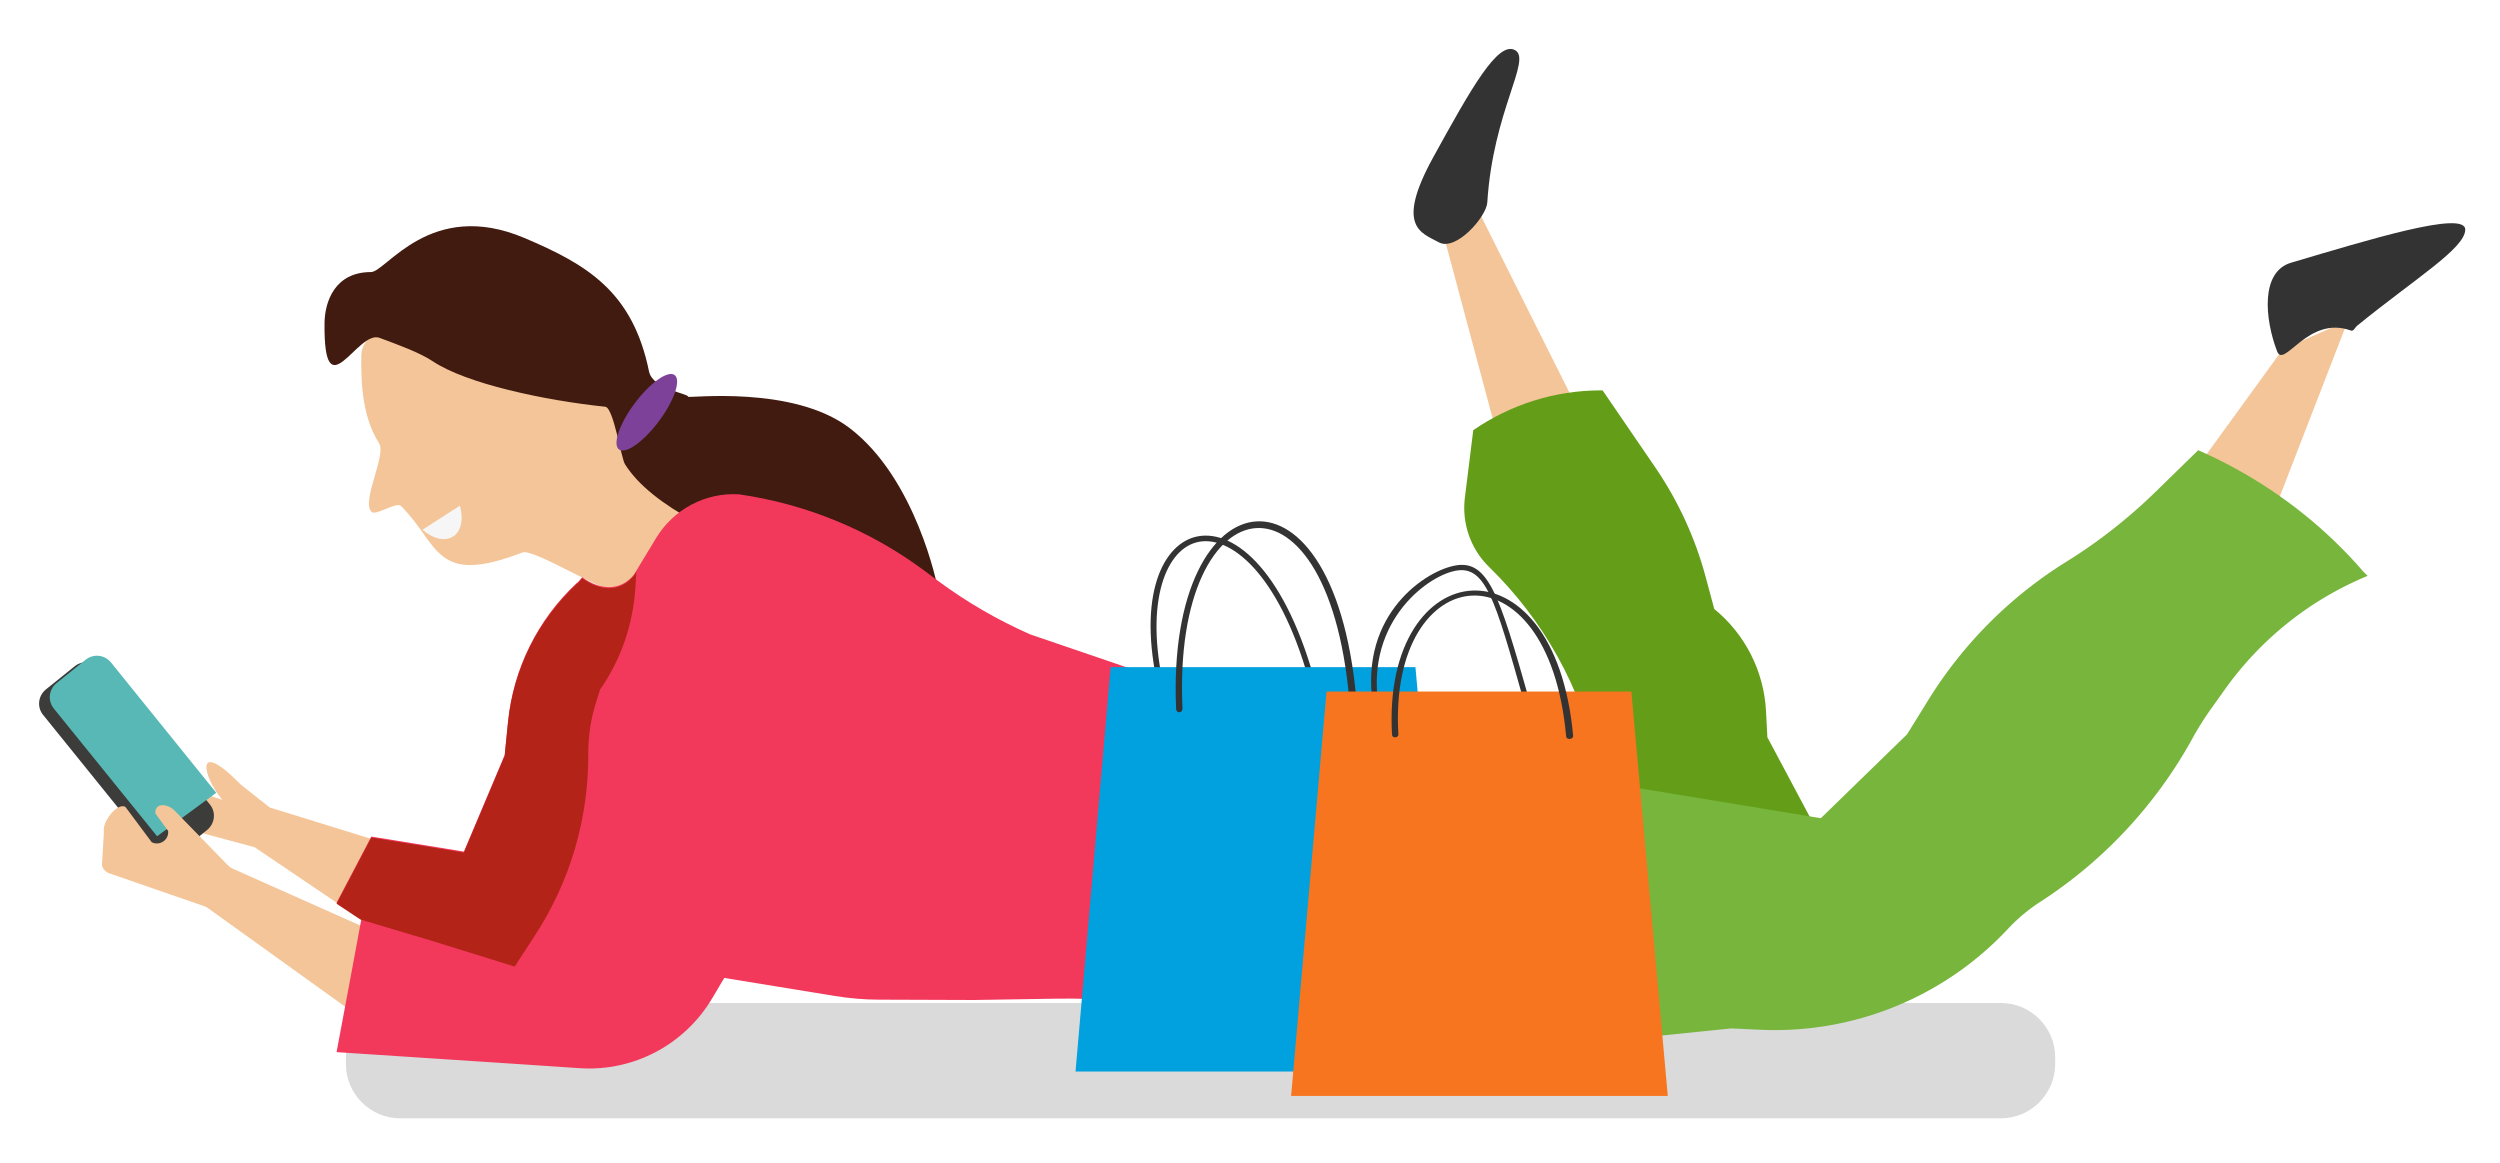 <svg xmlns="http://www.w3.org/2000/svg" width="374" height="174" viewBox="0 0 748 348">
<style>.st1{fill:#f4c598}.st4{fill:#333}</style>
<path d="M598.7 334.6h-479c-8.9 0-16.2-7.3-16.2-16.2v-2.1c0-8.9 7.3-16.2 16.2-16.2h479c8.9 0 16.2 7.3 16.2 16.2v2.1c0 8.9-7.3 16.2-16.2 16.2z" fill="#dadada"/>
<path class="st1" d="M80.7 241.6l30.7 9.5-7.4 21.2-27.8-18.8-33-8.9 3.2-11.9 20.1 6.6c-6-7.1-8.4-18.8 5.6-4.5l8.6 6.8z"/>
<path d="M30 200.1l32.8 40.6c1.9 2.3 1.5 5.7-.8 7.6l-8.7 7c-2.3 1.9-5.7 1.5-7.6-.8l-32.8-40.6c-1.9-2.3-1.5-5.7.8-7.6l8.7-7c2.3-1.8 5.7-1.5 7.6.8z" fill="#3c3c3b"/>
<path d="M64.7 237.2l-31.5-39c-1.9-2.3-5.2-2.7-7.6-.8l-8.7 7c-2.3 1.9-2.7 5.2-.8 7.6L47 250.2l17.7-13z" fill="#58b8b5"/>
<path class="st1" d="M69.4 259.8l50.7 22.6c1.8.8 2.5 2.8 1.7 4.6l-8 16.8c-.9 1.9-3.3 2.5-5.1 1.3l-46.5-33.4c-.3-.2-.6-.3-.9-.5l-28.6-9.9c-1.1-.4-2-1.3-2.2-2.5l.6-10c-.6-2.8 3.9-8.7 6.4-7.4l7.9 10.6c2.4 1.2 5.2-.7 4.9-3.4l-3.8-5.2c-.3-3.3 3.7-3.1 5.9-.7L68.3 259c.3.3.7.6 1.1.8z"/>
<path class="st1" d="M477.1 132.5l-27.1 5.4-17.5-65.4 9.6-9.9z"/>
<path class="st4" d="M453.3 15c5.1 2.8-6.6 18.2-8.3 45.6-.3 4.3-9.4 14.7-14.5 11.9-5.1-2.8-13.2-4.5-1.7-25.4s19.4-34.9 24.5-32.1z"/>
<path class="st1" d="M678.3 158.4l-24.1-14.2 28.8-39.7 19.5-8.6z"/>
<path class="st4" d="M737.6 68.7c0 5.6-15.1 14.7-32.4 28.8-.6.5-1 1.7-1.8 1.4-12.9-4.7-20 11.6-22.1 6.2-3.7-9.7-5-23.8 4.2-26.5 23-6.8 52.1-15.8 52.1-9.9z"/>
<path class="st1" d="M187 135.6c0 5.4 19.5 14.2 17.2 18.8-3.1 6.1-12.9 19.7-18.8 22.5-3.2 1.5-25.6-12.9-29.1-11.6-26.4 10.2-24.7-2.3-36.3-13.9-1.4-1.4-7.6 3.1-8.9 1.7-3-3.3 4.6-17 2.3-20.5-5.6-8.8-5.3-20.5-5.3-25.8 0-16.1 34-.5 50-.5s28.9 13.1 28.9 29.3z"/>
<path d="M545.8 252.5h-62.4l-5.4-24.4c-4.9-22.2-16.1-42.5-32.4-58.4-5.6-5.4-8.3-13.2-7.3-20.9l2.5-20.1c11.2-7.7 24.5-11.9 38.1-11.9h.6l16 23.4c6.7 9.9 11.7 20.8 14.8 32.3l2.6 9.7c9.3 7.6 14.9 18.7 15.5 30.7l.4 7.7 17 31.9z" fill="#649e18"/>
<path d="M205.9 118.7c0 .5 31.3-3.5 48.2 9.3 20.1 15.2 26.4 47.6 26.4 47.6-3.4 4.7-77.6-11.2-93.5-36.7-1.2-1.9-3.4-16.9-5.9-17.2-18.2-1.9-41.6-6.9-51.6-13.6-4.1-2.7-10.3-4.9-15.9-7-6.7-2.6-16.8 22.5-16.5-4.5.1-6.4 3.1-15.2 13.9-15.2 4.5 0 17.8-22.1 45.9-10.2 18.6 7.9 32.4 15.9 37.3 40 1.2 5.3 11.7 6.5 11.7 7.5z" fill="#411b10"/>
<path d="M708.4 172.3c-17.2 7.1-32 18.9-42.8 34.1l-4 5.6c-2 2.8-3.9 5.8-5.6 8.9-10.9 19.8-26.5 36.6-45.5 48.9-3.6 2.3-6.9 5.1-9.8 8.2a95.45 95.45 0 0 1-74.1 30.1l-8.6-.4-27.3 2.8c-14.1 1.4-28.2.7-42.1-2.2l-23.1-4.8-47.2-2.2v-73.4l42.2-.7c10.5-.2 21 .6 31.4 2.3l92.9 15.3 25.8-25.1 6.5-10.5c10.4-16.7 24.4-30.7 41.1-41.1 9.7-6 18.7-13.1 26.9-21.1l12.6-12.3c18.9 8.3 35.8 20.6 49.3 36.2l1.4 1.4z" fill="#78b53c"/>
<path d="M389.2 225.8l1.7 9.7c3.6 20.1 1.8 40.7-5.3 59.8l-4.4 11.8-26.6-5c-12.6-2.4-25.5-3.5-38.3-3.3l-24.9.4-28.4-.1c-4.4 0-8.9-.4-13.2-1.1l-33.1-5.4-3.5 5.9c-8.2 14-23.6 22.2-39.8 21.1l-19.4-1.3-53.3-3.5 4.4-23.5 3-16.2-7.4-5 6.1-11.6 4.3-8.2 13.6 2.2 14.1 2.3 12.2-28.9 1-10c1.6-15.9 8.9-30.6 20.6-41.5l.4-.3 1.2-1.4c5.3 3.9 11.4 4.3 15.5-.8l6.6-10.9c5.2-8.6 14.7-13.7 24.8-13.1 20.1 2.9 39.1 10.7 55.4 22.8l4.3 3.2c8.5 6.3 17.7 11.6 27.4 15.9l32.5 11.1c5.9 2 11.6 4.5 17 7.5l31.5 17.4z" fill="#f2395b"/>
<path d="M154 289.2l6.1-9.4c10.5-16.1 16-34.9 15.9-54.1 0-5.2.7-10.4 2.3-15.4l1.2-3.9c6.3-9 9.9-19.6 10.6-30.5l.3-4.8-.7 1.1c-4.1 5.1-10.2 4.7-15.5.8l-1.2 1.4-.4.3c-11.7 10.9-19 25.6-20.6 41.5l-1 10-12.2 28.9-14.1-2.3-13.6-2.2-4.3 8.2-6.1 11.6 7.1 4.7 21.4 6.4 24.8 7.7z" fill="#b32317"/>
<ellipse transform="rotate(-53.203 193.46 123.35)" cx="193.5" cy="123.4" rx="13.9" ry="4.5" fill="#7e4199"/>
<path d="M126.4 158.5c3.1 2.7 6.7 3.6 9.2 2 2.5-1.6 3.1-5.3 2-9.2l-11.2 7.2z" fill="#f6f6f6"/>
<path class="st4" d="M348.1 209.5c-.4 0-.7-.2-.8-.6-7.5-29.2 0-45.4 10.1-48.2 11-3 26.3 8.9 35.7 42 .1.4-.1.9-.6 1-.4.1-.9-.1-1-.6-9-31.8-23.8-43.5-33.6-40.8-9.6 2.6-15.8 19.3-9 46.1.1.4-.2.9-.6 1-.1.1-.1.1-.2.1z"/>
<path fill="#00a1de" d="M434.4 320.6H321.8l10.5-121h91.2z"/>
<path class="st4" d="M405 213.8c-.5 0-1-.4-1-.9-2.7-38.9-16.1-55.6-28.1-54.9-12.2.7-23.7 19.5-22.1 54.1 0 .5-.4 1-.9 1-.5.1-1-.4-1-.9-1.6-35.9 10.9-55.4 24-56.2 13-.8 27.4 16.5 30.2 56.7-.1.6-.5 1.1-1.1 1.1.1 0 0 0 0 0z"/>
<path class="st4" d="M412.7 216.8c-.4 0-.7-.2-.8-.6-7.5-29.2 12.1-44 22.2-46.7 11-3 14.2 7.4 23.6 40.5.1.4-.1.9-.6 1-.4.1-.9-.1-1-.6-9-31.8-11.7-42.1-21.6-39.4-9.6 2.6-27.9 17.9-21.1 44.7.1.4-.2.9-.6 1 0 .1-.1.1-.1.1z"/>
<path fill="#f7751e" d="M499 327.9H386.3l10.6-121h91.2z"/>
<path class="st4" d="M469.6 221.1c-.5 0-1-.3-1-.7-2.7-29.9-16.1-42.7-28.1-42.2-12.2.5-23.7 15-22.1 41.6 0 .4-.4.8-.9.8-.5.1-1-.3-1-.7-1.6-27.6 10.9-42.6 24-43.2 13-.6 27.4 12.7 30.2 43.6-.1.4-.5.8-1.1.8z"/>
</svg>
